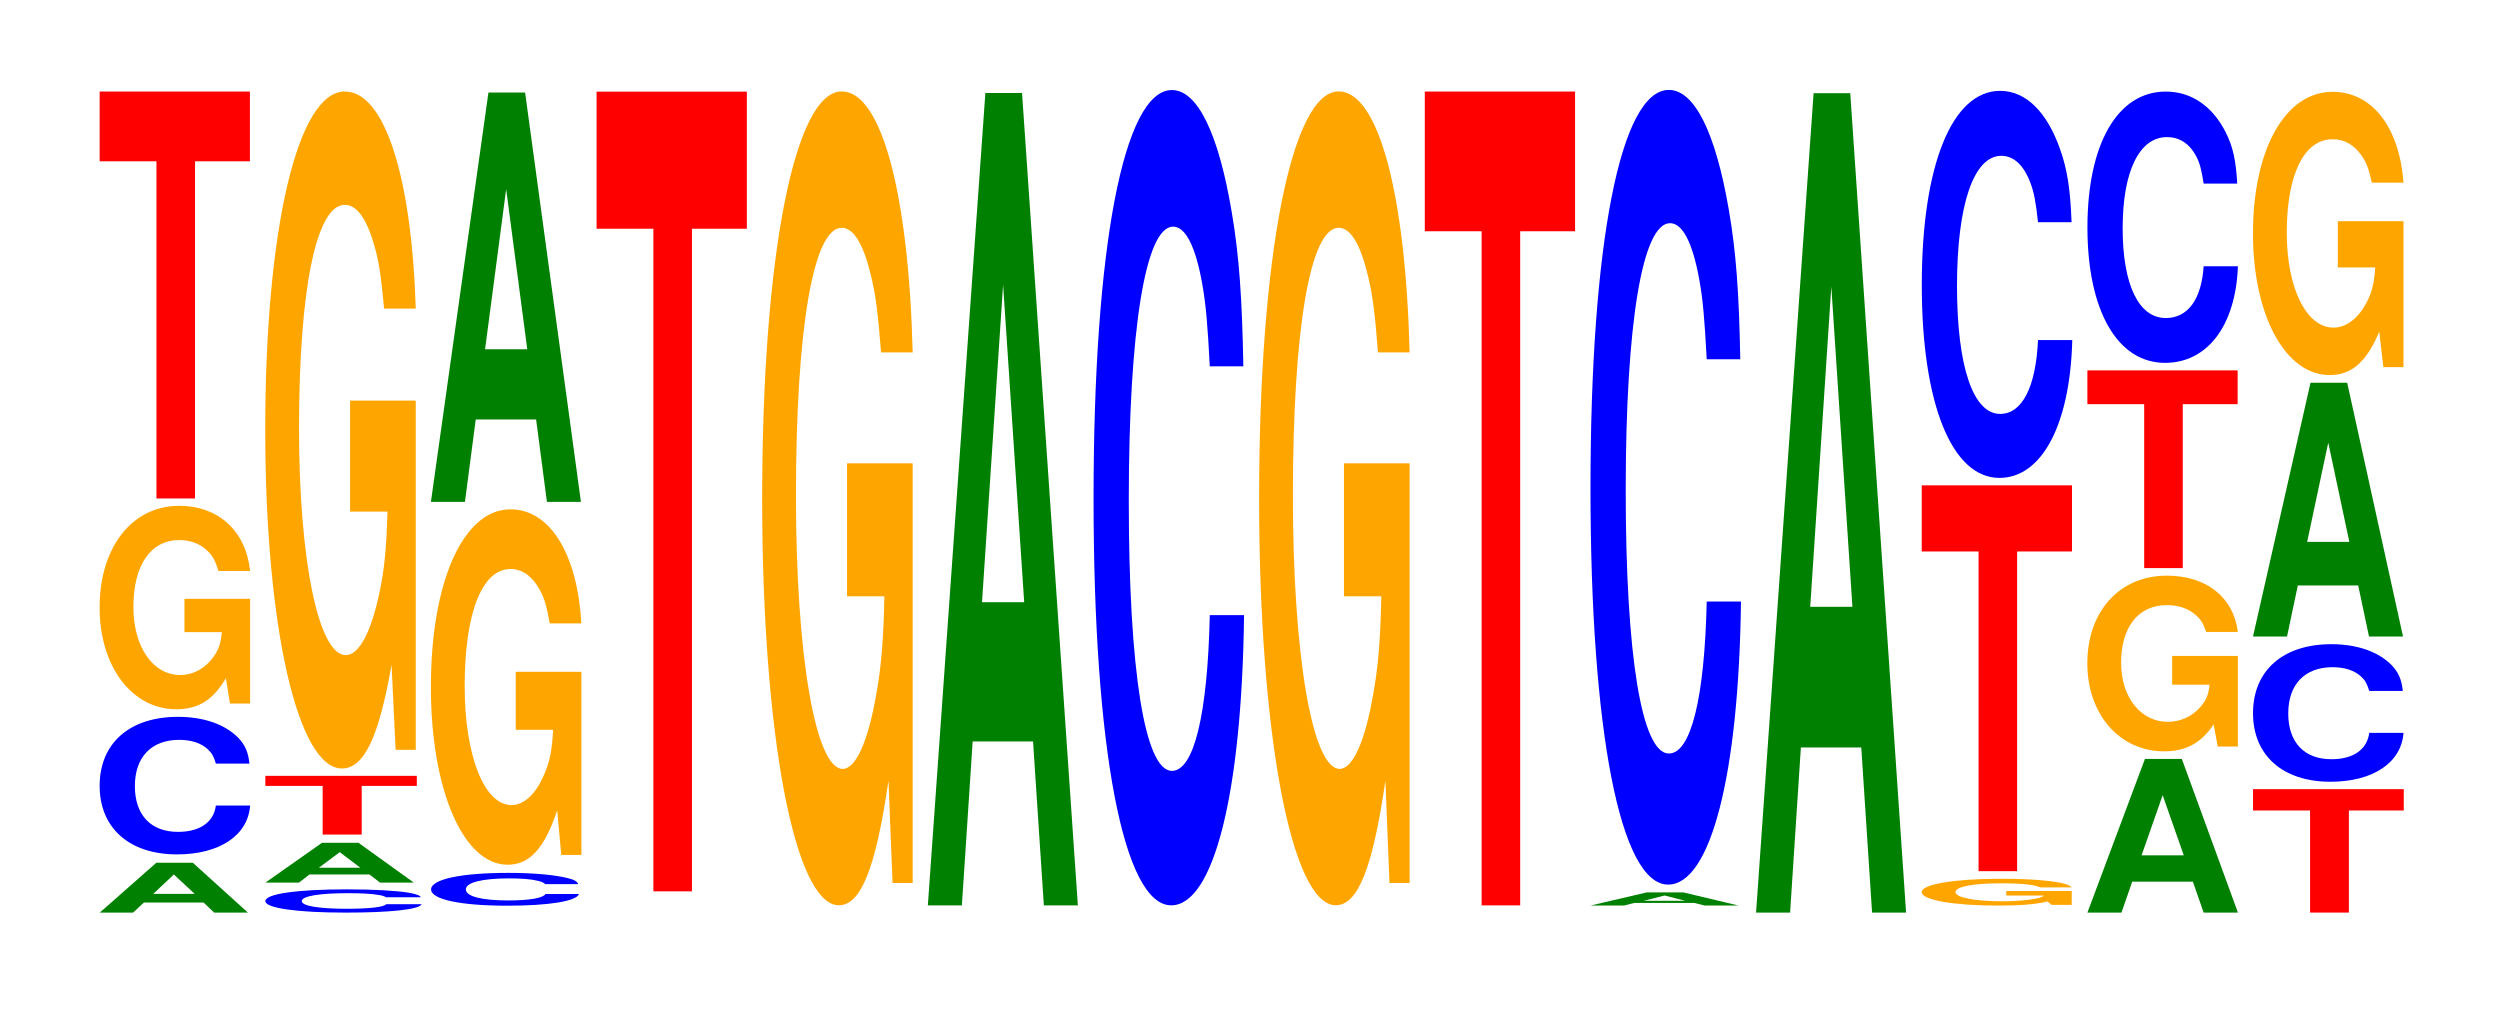 <?xml version="1.0" encoding="UTF-8"?>
<svg xmlns="http://www.w3.org/2000/svg" xmlns:xlink="http://www.w3.org/1999/xlink" width="163pt" height="66pt" viewBox="0 0 163 66" version="1.1">
<defs>
<g>
<symbol overflow="visible" id="glyph0-0">
<path style="stroke:none;" d="M 7.141 -0.656 L 7.828 0 L 10.031 0 L 6.438 -3.25 L 4.062 -3.25 L 0.375 0 L 2.547 0 L 3.25 -0.656 Z M 6.562 -1.219 L 3.859 -1.219 L 5.203 -2.484 Z M 6.562 -1.219 "/>
</symbol>
<symbol overflow="visible" id="glyph1-0">
<path style="stroke:none;" d="M 10.438 -5.656 C 10.359 -6.406 10.156 -6.875 9.688 -7.359 C 8.828 -8.219 7.453 -8.703 5.781 -8.703 C 2.625 -8.703 0.672 -6.984 0.672 -4.203 C 0.672 -1.453 2.609 0.266 5.719 0.266 C 8.484 0.266 10.344 -0.969 10.484 -2.922 L 8.25 -2.922 C 8.109 -1.828 7.203 -1.203 5.781 -1.203 C 4 -1.203 2.969 -2.312 2.969 -4.188 C 2.969 -6.078 4.047 -7.203 5.859 -7.203 C 6.656 -7.203 7.312 -6.984 7.734 -6.578 C 7.984 -6.344 8.109 -6.125 8.25 -5.656 Z M 10.438 -5.656 "/>
</symbol>
<symbol overflow="visible" id="glyph2-0">
<path style="stroke:none;" d="M 10.422 -6.797 L 6.141 -6.797 L 6.141 -4.625 L 8.578 -4.625 C 8.516 -3.922 8.375 -3.484 8.047 -3.031 C 7.516 -2.266 6.719 -1.828 5.859 -1.828 C 4.094 -1.828 2.812 -3.656 2.812 -6.266 C 2.812 -8.984 3.938 -10.625 5.797 -10.625 C 6.562 -10.625 7.203 -10.375 7.688 -9.875 C 8 -9.562 8.156 -9.266 8.359 -8.609 L 10.422 -8.609 C 10.156 -11.203 8.375 -12.859 5.797 -12.859 C 2.719 -12.859 0.609 -10.156 0.609 -6.219 C 0.609 -2.391 2.719 0.406 5.609 0.406 C 7.047 0.406 8.016 -0.203 8.844 -1.625 L 9.109 0.031 L 10.422 0.031 Z M 10.422 -6.797 "/>
</symbol>
<symbol overflow="visible" id="glyph3-0">
<path style="stroke:none;" d="M 6.453 -21.984 L 10.031 -21.984 L 10.031 -26.531 L 0.234 -26.531 L 0.234 -21.984 L 3.938 -21.984 L 3.938 0 L 6.453 0 Z M 6.453 -21.984 "/>
</symbol>
<symbol overflow="visible" id="glyph4-0">
<path style="stroke:none;" d="M 10.844 -0.953 C 10.766 -1.078 10.562 -1.156 10.062 -1.25 C 9.172 -1.391 7.75 -1.469 6.016 -1.469 C 2.734 -1.469 0.703 -1.172 0.703 -0.703 C 0.703 -0.25 2.719 0.047 5.953 0.047 C 8.828 0.047 10.75 -0.156 10.891 -0.5 L 8.578 -0.5 C 8.438 -0.312 7.484 -0.203 6.016 -0.203 C 4.172 -0.203 3.078 -0.391 3.078 -0.703 C 3.078 -1.031 4.219 -1.219 6.094 -1.219 C 6.922 -1.219 7.609 -1.188 8.047 -1.109 C 8.297 -1.078 8.438 -1.031 8.578 -0.953 Z M 10.844 -0.953 "/>
</symbol>
<symbol overflow="visible" id="glyph5-0">
<path style="stroke:none;" d="M 7.156 -0.531 L 7.844 0 L 10.047 0 L 6.438 -2.594 L 4.062 -2.594 L 0.375 0 L 2.562 0 L 3.25 -0.531 Z M 6.562 -0.969 L 3.859 -0.969 L 5.219 -1.984 Z M 6.562 -0.969 "/>
</symbol>
<symbol overflow="visible" id="glyph6-0">
<path style="stroke:none;" d="M 6.516 -3.172 L 10.109 -3.172 L 10.109 -3.828 L 0.234 -3.828 L 0.234 -3.172 L 3.969 -3.172 L 3.969 0 L 6.516 0 Z M 6.516 -3.172 "/>
</symbol>
<symbol overflow="visible" id="glyph7-0">
<path style="stroke:none;" d="M 10.422 -22.656 L 6.141 -22.656 L 6.141 -15.422 L 8.578 -15.422 C 8.516 -13.062 8.375 -11.609 8.047 -10.109 C 7.516 -7.562 6.719 -6.062 5.859 -6.062 C 4.094 -6.062 2.812 -12.188 2.812 -20.859 C 2.812 -29.938 3.938 -35.422 5.797 -35.422 C 6.562 -35.422 7.203 -34.547 7.688 -32.875 C 8 -31.844 8.156 -30.859 8.359 -28.656 L 10.422 -28.656 C 10.156 -37.328 8.375 -42.812 5.797 -42.812 C 2.719 -42.812 0.609 -33.859 0.609 -20.75 C 0.609 -7.969 2.719 1.328 5.609 1.328 C 7.047 1.328 8.016 -0.688 8.844 -5.438 L 9.109 0.109 L 10.422 0.109 Z M 10.422 -22.656 "/>
</symbol>
<symbol overflow="visible" id="glyph8-0">
<path style="stroke:none;" d="M 10.25 -1.344 C 10.172 -1.531 9.984 -1.641 9.516 -1.75 C 8.672 -1.953 7.312 -2.078 5.688 -2.078 C 2.578 -2.078 0.656 -1.656 0.656 -1 C 0.656 -0.344 2.578 0.062 5.625 0.062 C 8.344 0.062 10.156 -0.234 10.297 -0.703 L 8.109 -0.703 C 7.969 -0.438 7.078 -0.281 5.688 -0.281 C 3.938 -0.281 2.922 -0.547 2.922 -1 C 2.922 -1.453 3.984 -1.719 5.75 -1.719 C 6.531 -1.719 7.188 -1.672 7.609 -1.562 C 7.844 -1.516 7.969 -1.453 8.109 -1.344 Z M 10.25 -1.344 "/>
</symbol>
<symbol overflow="visible" id="glyph9-0">
<path style="stroke:none;" d="M 10.422 -11.875 L 6.141 -11.875 L 6.141 -8.094 L 8.578 -8.094 C 8.516 -6.844 8.375 -6.094 8.047 -5.312 C 7.516 -3.969 6.719 -3.188 5.859 -3.188 C 4.094 -3.188 2.812 -6.391 2.812 -10.938 C 2.812 -15.703 3.938 -18.578 5.797 -18.578 C 6.562 -18.578 7.203 -18.125 7.688 -17.25 C 8 -16.703 8.156 -16.188 8.359 -15.031 L 10.422 -15.031 C 10.156 -19.578 8.375 -22.469 5.797 -22.469 C 2.719 -22.469 0.609 -17.766 0.609 -10.875 C 0.609 -4.188 2.719 0.703 5.609 0.703 C 7.047 0.703 8.016 -0.359 8.844 -2.844 L 9.109 0.062 L 10.422 0.062 Z M 10.422 -11.875 "/>
</symbol>
<symbol overflow="visible" id="glyph10-0">
<path style="stroke:none;" d="M 7.234 -5.375 L 7.938 0 L 10.156 0 L 6.516 -26.688 L 4.125 -26.688 L 0.375 0 L 2.594 0 L 3.297 -5.375 Z M 6.656 -9.953 L 3.906 -9.953 L 5.281 -20.391 Z M 6.656 -9.953 "/>
</symbol>
<symbol overflow="visible" id="glyph11-0">
<path style="stroke:none;" d="M 6.453 -43.203 L 10.031 -43.203 L 10.031 -52.141 L 0.234 -52.141 L 0.234 -43.203 L 3.938 -43.203 L 3.938 0 L 6.453 0 Z M 6.453 -43.203 "/>
</symbol>
<symbol overflow="visible" id="glyph12-0">
<path style="stroke:none;" d="M 10.422 -27.219 L 6.141 -27.219 L 6.141 -18.547 L 8.578 -18.547 C 8.516 -15.703 8.375 -13.953 8.047 -12.156 C 7.516 -9.094 6.719 -7.297 5.859 -7.297 C 4.094 -7.297 2.812 -14.656 2.812 -25.078 C 2.812 -35.984 3.938 -42.578 5.797 -42.578 C 6.562 -42.578 7.203 -41.531 7.688 -39.516 C 8 -38.266 8.156 -37.094 8.359 -34.453 L 10.422 -34.453 C 10.156 -44.859 8.375 -51.469 5.797 -51.469 C 2.719 -51.469 0.609 -40.703 0.609 -24.938 C 0.609 -9.578 2.719 1.594 5.609 1.594 C 7.047 1.594 8.016 -0.828 8.844 -6.531 L 9.109 0.141 L 10.422 0.141 Z M 10.422 -27.219 "/>
</symbol>
<symbol overflow="visible" id="glyph13-0">
<path style="stroke:none;" d="M 7.234 -10.688 L 7.938 0 L 10.156 0 L 6.516 -52.969 L 4.125 -52.969 L 0.375 0 L 2.594 0 L 3.297 -10.688 Z M 6.656 -19.766 L 3.906 -19.766 L 5.281 -40.469 Z M 6.656 -19.766 "/>
</symbol>
<symbol overflow="visible" id="glyph14-0">
<path style="stroke:none;" d="M 10.438 -33.547 C 10.359 -37.922 10.172 -40.719 9.688 -43.562 C 8.828 -48.719 7.453 -51.562 5.781 -51.562 C 2.641 -51.562 0.672 -41.344 0.672 -24.922 C 0.672 -8.625 2.625 1.594 5.734 1.594 C 8.5 1.594 10.344 -5.703 10.484 -17.328 L 8.25 -17.328 C 8.109 -10.859 7.219 -7.172 5.781 -7.172 C 4.016 -7.172 2.969 -13.703 2.969 -24.781 C 2.969 -35.984 4.062 -42.656 5.859 -42.656 C 6.656 -42.656 7.312 -41.406 7.75 -38.969 C 8 -37.578 8.109 -36.266 8.25 -33.547 Z M 10.438 -33.547 "/>
</symbol>
<symbol overflow="visible" id="glyph15-0">
<path style="stroke:none;" d="M 6.453 -43.953 L 10.031 -43.953 L 10.031 -53.062 L 0.234 -53.062 L 0.234 -43.953 L 3.938 -43.953 L 3.938 0 L 6.453 0 Z M 6.453 -43.953 "/>
</symbol>
<symbol overflow="visible" id="glyph16-0">
<path style="stroke:none;" d="M 7.156 -0.172 L 7.844 0 L 10.047 0 L 6.438 -0.859 L 4.062 -0.859 L 0.375 0 L 2.562 0 L 3.25 -0.172 Z M 6.562 -0.312 L 3.859 -0.312 L 5.219 -0.656 Z M 6.562 -0.312 "/>
</symbol>
<symbol overflow="visible" id="glyph17-0">
<path style="stroke:none;" d="M 10.438 -32.688 C 10.359 -36.953 10.172 -39.672 9.688 -42.453 C 8.828 -47.469 7.453 -50.25 5.781 -50.25 C 2.641 -50.25 0.672 -40.281 0.672 -24.281 C 0.672 -8.406 2.625 1.562 5.734 1.562 C 8.5 1.562 10.344 -5.562 10.484 -16.891 L 8.25 -16.891 C 8.109 -10.578 7.219 -6.984 5.781 -6.984 C 4.016 -6.984 2.969 -13.359 2.969 -24.141 C 2.969 -35.062 4.062 -41.562 5.859 -41.562 C 6.656 -41.562 7.312 -40.344 7.75 -37.969 C 8 -36.625 8.109 -35.328 8.25 -32.688 Z M 10.438 -32.688 "/>
</symbol>
<symbol overflow="visible" id="glyph18-0">
<path style="stroke:none;" d="M 7.234 -10.766 L 7.938 0 L 10.156 0 L 6.516 -53.422 L 4.125 -53.422 L 0.375 0 L 2.594 0 L 3.297 -10.766 Z M 6.656 -19.938 L 3.906 -19.938 L 5.281 -40.812 Z M 6.656 -19.938 "/>
</symbol>
<symbol overflow="visible" id="glyph19-0">
<path style="stroke:none;" d="M 10.391 -0.906 L 6.125 -0.906 L 6.125 -0.609 L 8.562 -0.609 C 8.5 -0.516 8.344 -0.469 8.031 -0.406 C 7.5 -0.297 6.703 -0.234 5.844 -0.234 C 4.078 -0.234 2.812 -0.484 2.812 -0.828 C 2.812 -1.188 3.938 -1.406 5.797 -1.406 C 6.547 -1.406 7.203 -1.375 7.672 -1.312 C 7.984 -1.266 8.141 -1.219 8.344 -1.141 L 10.391 -1.141 C 10.141 -1.484 8.344 -1.703 5.781 -1.703 C 2.703 -1.703 0.609 -1.344 0.609 -0.828 C 0.609 -0.312 2.719 0.047 5.594 0.047 C 7.031 0.047 8 -0.031 8.812 -0.219 L 9.078 0 L 10.391 0 Z M 10.391 -0.906 "/>
</symbol>
<symbol overflow="visible" id="glyph20-0">
<path style="stroke:none;" d="M 6.453 -20.844 L 10.031 -20.844 L 10.031 -25.156 L 0.234 -25.156 L 0.234 -20.844 L 3.938 -20.844 L 3.938 0 L 6.453 0 Z M 6.453 -20.844 "/>
</symbol>
<symbol overflow="visible" id="glyph21-0">
<path style="stroke:none;" d="M 10.438 -15.906 C 10.359 -18 10.172 -19.312 9.688 -20.672 C 8.828 -23.109 7.453 -24.469 5.781 -24.469 C 2.641 -24.469 0.672 -19.609 0.672 -11.812 C 0.672 -4.094 2.625 0.766 5.734 0.766 C 8.5 0.766 10.344 -2.703 10.484 -8.219 L 8.25 -8.219 C 8.109 -5.156 7.219 -3.406 5.781 -3.406 C 4.016 -3.406 2.969 -6.5 2.969 -11.75 C 2.969 -17.062 4.062 -20.234 5.859 -20.234 C 6.656 -20.234 7.312 -19.641 7.75 -18.484 C 8 -17.828 8.109 -17.203 8.25 -15.906 Z M 10.438 -15.906 "/>
</symbol>
<symbol overflow="visible" id="glyph22-0">
<path style="stroke:none;" d="M 7.25 -2.016 L 7.953 0 L 10.188 0 L 6.531 -10.016 L 4.125 -10.016 L 0.375 0 L 2.594 0 L 3.297 -2.016 Z M 6.656 -3.734 L 3.906 -3.734 L 5.281 -7.656 Z M 6.656 -3.734 "/>
</symbol>
<symbol overflow="visible" id="glyph23-0">
<path style="stroke:none;" d="M 10.422 -5.875 L 6.141 -5.875 L 6.141 -4 L 8.578 -4 C 8.516 -3.391 8.375 -3.016 8.047 -2.625 C 7.516 -1.969 6.719 -1.578 5.859 -1.578 C 4.094 -1.578 2.812 -3.172 2.812 -5.422 C 2.812 -7.766 3.938 -9.188 5.797 -9.188 C 6.562 -9.188 7.203 -8.969 7.688 -8.531 C 8 -8.266 8.156 -8.016 8.359 -7.438 L 10.422 -7.438 C 10.156 -9.688 8.375 -11.109 5.797 -11.109 C 2.719 -11.109 0.609 -8.797 0.609 -5.391 C 0.609 -2.062 2.719 0.344 5.609 0.344 C 7.047 0.344 8.016 -0.188 8.844 -1.406 L 9.109 0.031 L 10.422 0.031 Z M 10.422 -5.875 "/>
</symbol>
<symbol overflow="visible" id="glyph24-0">
<path style="stroke:none;" d="M 6.453 -10.688 L 10.031 -10.688 L 10.031 -12.891 L 0.234 -12.891 L 0.234 -10.688 L 3.938 -10.688 L 3.938 0 L 6.453 0 Z M 6.453 -10.688 "/>
</symbol>
<symbol overflow="visible" id="glyph25-0">
<path style="stroke:none;" d="M 10.438 -11.156 C 10.359 -12.625 10.172 -13.547 9.688 -14.5 C 8.828 -16.203 7.453 -17.156 5.781 -17.156 C 2.641 -17.156 0.672 -13.75 0.672 -8.297 C 0.672 -2.875 2.625 0.531 5.734 0.531 C 8.5 0.531 10.344 -1.906 10.484 -5.766 L 8.25 -5.766 C 8.109 -3.609 7.219 -2.391 5.781 -2.391 C 4.016 -2.391 2.969 -4.562 2.969 -8.25 C 2.969 -11.969 4.062 -14.188 5.859 -14.188 C 6.656 -14.188 7.312 -13.781 7.75 -12.969 C 8 -12.5 8.109 -12.062 8.25 -11.156 Z M 10.438 -11.156 "/>
</symbol>
<symbol overflow="visible" id="glyph26-0">
<path style="stroke:none;" d="M 6.484 -6.656 L 10.062 -6.656 L 10.062 -8.047 L 0.234 -8.047 L 0.234 -6.656 L 3.953 -6.656 L 3.953 0 L 6.484 0 Z M 6.484 -6.656 "/>
</symbol>
<symbol overflow="visible" id="glyph27-0">
<path style="stroke:none;" d="M 7.234 -3.328 L 7.938 0 L 10.156 0 L 6.516 -16.547 L 4.125 -16.547 L 0.375 0 L 2.594 0 L 3.297 -3.328 Z M 6.656 -6.172 L 3.906 -6.172 L 5.281 -12.641 Z M 6.656 -6.172 "/>
</symbol>
<symbol overflow="visible" id="glyph28-0">
<path style="stroke:none;" d="M 10.422 -9.469 L 6.141 -9.469 L 6.141 -6.453 L 8.578 -6.453 C 8.516 -5.469 8.375 -4.859 8.047 -4.234 C 7.516 -3.172 6.719 -2.531 5.859 -2.531 C 4.094 -2.531 2.812 -5.094 2.812 -8.719 C 2.812 -12.516 3.938 -14.812 5.797 -14.812 C 6.562 -14.812 7.203 -14.453 7.688 -13.75 C 8 -13.312 8.156 -12.906 8.359 -11.984 L 10.422 -11.984 C 10.156 -15.609 8.375 -17.906 5.797 -17.906 C 2.719 -17.906 0.609 -14.172 0.609 -8.672 C 0.609 -3.328 2.719 0.562 5.609 0.562 C 7.047 0.562 8.016 -0.297 8.844 -2.266 L 9.109 0.047 L 10.422 0.047 Z M 10.422 -9.469 "/>
</symbol>
</g>
</defs>
<g id="surface1">
<g style="fill:rgb(0%,50.194%,0%);fill-opacity:1;">
  <use xlink:href="#glyph0-0" x="6.132" y="59.5"/>
</g>
<g style="fill:rgb(0%,0%,100%);fill-opacity:1;">
  <use xlink:href="#glyph1-0" x="5.825" y="55.441"/>
</g>
<g style="fill:rgb(100%,64.647%,0%);fill-opacity:1;">
  <use xlink:href="#glyph2-0" x="5.885" y="45.839"/>
</g>
<g style="fill:rgb(100%,0%,0%);fill-opacity:1;">
  <use xlink:href="#glyph3-0" x="6.263" y="32.5"/>
</g>
<g style="fill:rgb(0%,0%,100%);fill-opacity:1;">
  <use xlink:href="#glyph4-0" x="16.598" y="59.455"/>
</g>
<g style="fill:rgb(0%,50.194%,0%);fill-opacity:1;">
  <use xlink:href="#glyph5-0" x="16.932" y="57.544"/>
</g>
<g style="fill:rgb(100%,0%,0%);fill-opacity:1;">
  <use xlink:href="#glyph6-0" x="17.067" y="54.413"/>
</g>
<g style="fill:rgb(100%,64.647%,0%);fill-opacity:1;">
  <use xlink:href="#glyph7-0" x="16.685" y="48.777"/>
</g>
<g style="fill:rgb(0%,0%,100%);fill-opacity:1;">
  <use xlink:href="#glyph8-0" x="27.451" y="58.99"/>
</g>
<g style="fill:rgb(100%,64.647%,0%);fill-opacity:1;">
  <use xlink:href="#glyph9-0" x="27.485" y="55.678"/>
</g>
<g style="fill:rgb(0%,50.194%,0%);fill-opacity:1;">
  <use xlink:href="#glyph10-0" x="27.721" y="32.723"/>
</g>
<g style="fill:rgb(100%,0%,0%);fill-opacity:1;">
  <use xlink:href="#glyph11-0" x="38.663" y="58.116"/>
</g>
<g style="fill:rgb(100%,64.647%,0%);fill-opacity:1;">
  <use xlink:href="#glyph12-0" x="49.085" y="57.429"/>
</g>
<g style="fill:rgb(0%,50.194%,0%);fill-opacity:1;">
  <use xlink:href="#glyph13-0" x="60.121" y="59.031"/>
</g>
<g style="fill:rgb(0%,0%,100%);fill-opacity:1;">
  <use xlink:href="#glyph14-0" x="70.628" y="57.433"/>
</g>
<g style="fill:rgb(100%,64.647%,0%);fill-opacity:1;">
  <use xlink:href="#glyph12-0" x="81.485" y="57.429"/>
</g>
<g style="fill:rgb(100%,0%,0%);fill-opacity:1;">
  <use xlink:href="#glyph15-0" x="92.663" y="59.031"/>
</g>
<g style="fill:rgb(0%,50.194%,0%);fill-opacity:1;">
  <use xlink:href="#glyph16-0" x="103.313" y="59.043"/>
</g>
<g style="fill:rgb(0%,0%,100%);fill-opacity:1;">
  <use xlink:href="#glyph17-0" x="103.028" y="56.113"/>
</g>
<g style="fill:rgb(0%,50.194%,0%);fill-opacity:1;">
  <use xlink:href="#glyph18-0" x="114.121" y="59.5"/>
</g>
<g style="fill:rgb(100%,64.647%,0%);fill-opacity:1;">
  <use xlink:href="#glyph19-0" x="124.685" y="58.998"/>
</g>
<g style="fill:rgb(100%,0%,0%);fill-opacity:1;">
  <use xlink:href="#glyph20-0" x="125.063" y="56.8"/>
</g>
<g style="fill:rgb(0%,0%,100%);fill-opacity:1;">
  <use xlink:href="#glyph21-0" x="124.628" y="30.393"/>
</g>
<g style="fill:rgb(0%,50.194%,0%);fill-opacity:1;">
  <use xlink:href="#glyph22-0" x="135.725" y="59.5"/>
</g>
<g style="fill:rgb(100%,64.647%,0%);fill-opacity:1;">
  <use xlink:href="#glyph23-0" x="135.485" y="48.642"/>
</g>
<g style="fill:rgb(100%,0%,0%);fill-opacity:1;">
  <use xlink:href="#glyph24-0" x="135.863" y="37.04"/>
</g>
<g style="fill:rgb(0%,0%,100%);fill-opacity:1;">
  <use xlink:href="#glyph25-0" x="135.428" y="23.127"/>
</g>
<g style="fill:rgb(100%,0%,0%);fill-opacity:1;">
  <use xlink:href="#glyph26-0" x="146.663" y="59.5"/>
</g>
<g style="fill:rgb(0%,0%,100%);fill-opacity:1;">
  <use xlink:href="#glyph1-0" x="146.225" y="50.704"/>
</g>
<g style="fill:rgb(0%,50.194%,0%);fill-opacity:1;">
  <use xlink:href="#glyph27-0" x="146.521" y="41.5"/>
</g>
<g style="fill:rgb(100%,64.647%,0%);fill-opacity:1;">
  <use xlink:href="#glyph28-0" x="146.285" y="23.892"/>
</g>
</g>
</svg>
